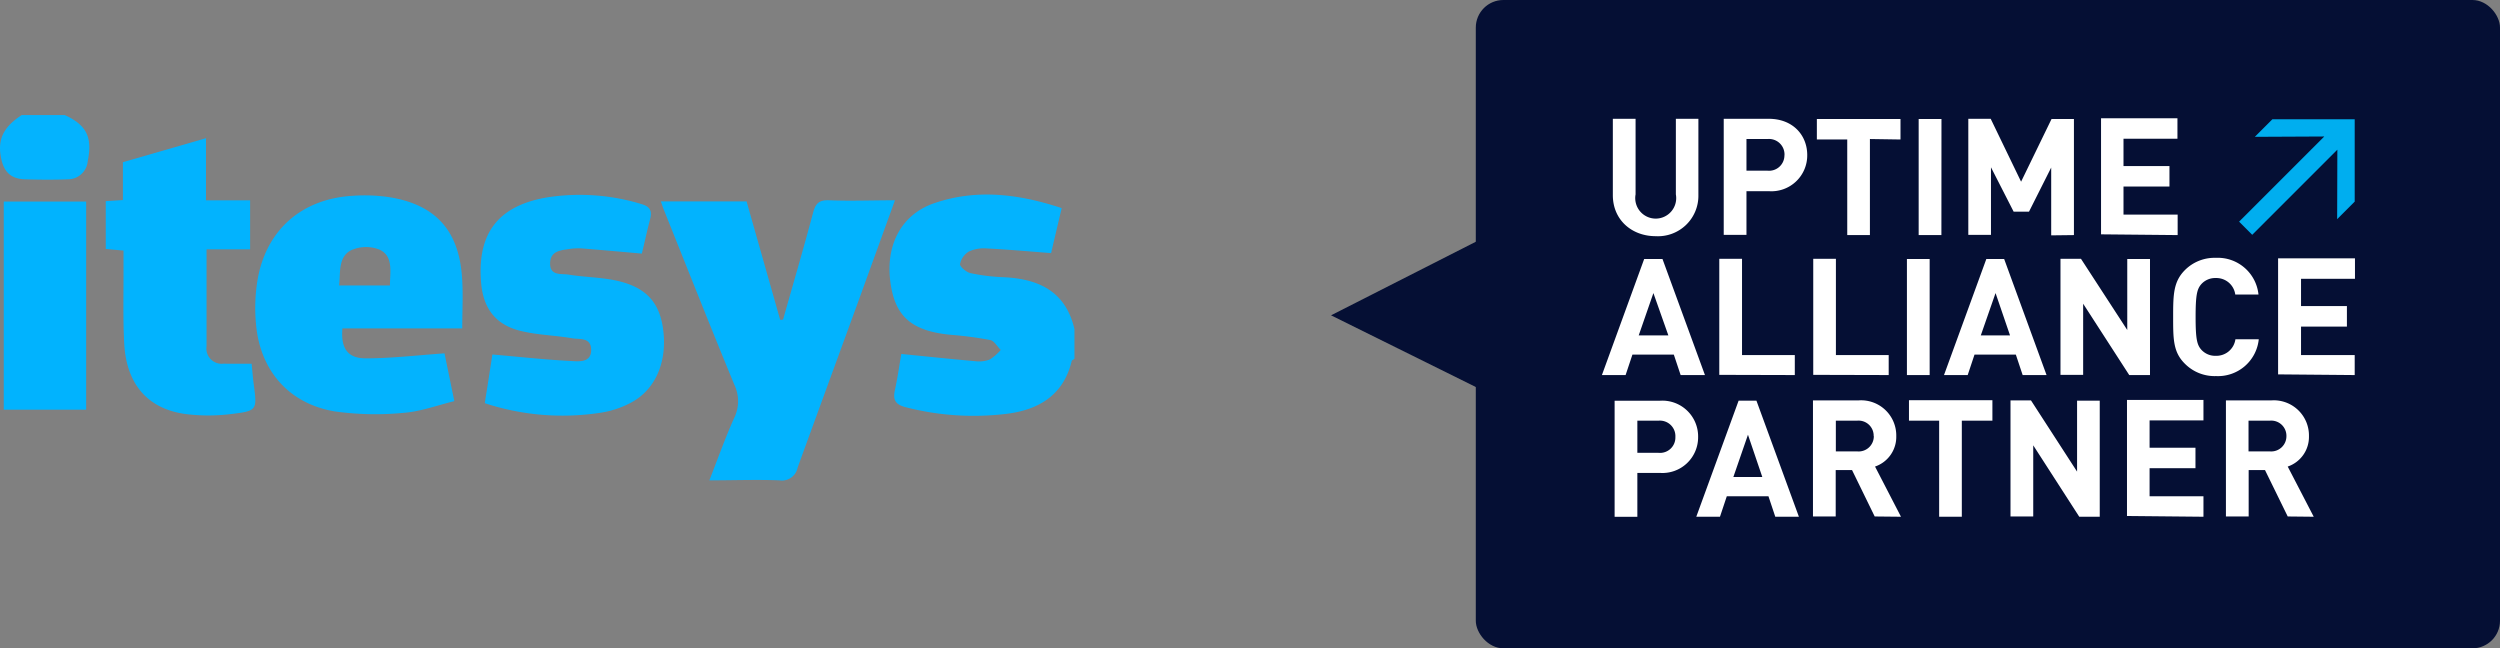<svg xmlns="http://www.w3.org/2000/svg" viewBox="0 0 366.14 94.95"><rect x="0" y="0" width="366.14" height="94.95" fill="#808080" stroke="none"/><defs><style>.cls-1{fill:#050f34;}.cls-2{fill:#00aeef;}.cls-3{fill:#fff;}.cls-4{fill:#03b3fe;}.cls-5{fill:#04b3fe;}.cls-6{fill:#02b3fe;}.cls-7{fill:#01b3fe;}</style></defs><g id="Ebene_2" data-name="Ebene 2"><g id="Ebene_1-2" data-name="Ebene 1"><rect class="cls-1" x="216.14" width="150" height="94.95" rx="4.04"/><polygon class="cls-2" points="344.86 17.47 332.8 17.47 330.23 20.04 340.4 19.99 327.93 32.46 329.85 34.39 342.32 21.92 342.29 32.1 344.86 29.53 344.86 17.47"/><path class="cls-3" d="M334.86,63.86a2.23,2.23,0,0,1-2.42,2.25h-3.13v-4.5h3.13a2.22,2.22,0,0,1,2.42,2.25m4,11.82-3.81-7.35a4.59,4.59,0,0,0,3.11-4.47,5.15,5.15,0,0,0-5.52-5.22H326v17h3.33v-6.8h2.39l3.33,6.8Zm-16.15,0v-3h-7.89V68.57h6.72v-3h-6.72v-4h7.89v-3H311.51v17Zm-15.19,0v-17h-3.32V69.07l-6.75-10.43h-3v17h3.33V65.22l6.74,10.46ZM291.8,61.61v-3H279.58v3H284V75.68h3.32V61.61Zm-17.37,2.25A2.22,2.22,0,0,1,272,66.11h-3.13v-4.5H272a2.21,2.21,0,0,1,2.41,2.25m4,11.82-3.8-7.35a4.59,4.59,0,0,0,3.11-4.47,5.15,5.15,0,0,0-5.53-5.22h-6.67v17h3.33v-6.8h2.39l3.32,6.8ZM258.1,69.86h-4.24L256,63.67Zm5.36,5.82-6.22-17h-2.61l-6.2,17h3.47l1-3H259l1,3ZM245.37,64a2.25,2.25,0,0,1-2.46,2.32H239.8V61.61h3.11A2.27,2.27,0,0,1,245.37,64m3.33,0a5.24,5.24,0,0,0-5.62-5.31h-6.61v17h3.33V69.26h3.28A5.23,5.23,0,0,0,248.7,64"/><path class="cls-3" d="M344.86,54.93V52H337V47.83h6.72v-3H337v-4h7.9v-3H333.64v17Zm-14.09-5.24h-3.38a2.81,2.81,0,0,1-2.87,2.42,2.73,2.73,0,0,1-2.12-.89c-.63-.71-.84-1.55-.84-4.8s.21-4.09.84-4.81a2.73,2.73,0,0,1,2.12-.89,2.79,2.79,0,0,1,2.85,2.42h3.4a6,6,0,0,0-6.25-5.38A6.13,6.13,0,0,0,320,39.55c-1.7,1.7-1.73,3.61-1.73,6.87s0,5.16,1.73,6.86a6.13,6.13,0,0,0,4.56,1.8,6,6,0,0,0,6.25-5.39m-15.93,5.24v-17h-3.33V48.33L304.77,37.9h-3v17h3.32V44.48l6.75,10.45Zm-20.5-5.81H290.1l2.16-6.2Zm5.35,5.81-6.21-17h-2.61l-6.2,17h3.47l1-3h6.05l1,3Zm-17.12-17h-3.33v17h3.33Zm-6,17V52h-7.73V37.9h-3.32v17Zm-13.75,0V52h-7.73V37.9h-3.33v17Zm-18.52-5.81H240l2.15-6.2Zm5.36,5.81-6.22-17H240.8l-6.19,17h3.47l1-3h6.06l1,3Z"/><path class="cls-3" d="M318.93,34.43v-3H311V27.32h6.73v-3H311v-4h7.9v-3H307.71v17Zm-15.19,0v-17h-3.28L296,26.61l-4.45-9.21h-3.28v17h3.32V24.5L294.91,31h2.25l3.25-6.46v9.93Zm-19.4-17H281v17h3.33Zm-6,3v-3H266.09v3h4.45V34.43h3.32V20.36Zm-17,2.35A2.25,2.25,0,0,1,258.89,25h-3.11V20.36h3.11a2.27,2.27,0,0,1,2.46,2.35m3.33,0c0-2.9-2.09-5.31-5.63-5.31h-6.6v17h3.33V28h3.27a5.25,5.25,0,0,0,5.63-5.31m-15.94,5.88V17.4h-3.3V28.47a3,3,0,1,1-5.9,0V17.4h-3.33V28.59c0,3.61,2.77,6,6.27,6a5.92,5.92,0,0,0,6.26-6"/><polygon class="cls-1" points="194.94 46.18 218.14 34.39 218.14 57.67 194.94 46.18"/><path class="cls-4" d="M157.36,52.55c-.14.11-.38.21-.41.35-1.23,5.1-5,7.19-9.72,7.73a39.85,39.85,0,0,1-14.62-1c-1.47-.38-1.86-1.07-1.55-2.48.4-1.83.66-3.69.94-5.31,3.74.37,7.29.75,10.84,1.06a4.44,4.44,0,0,0,2.12-.25,7,7,0,0,0,1.6-1.4c-.51-.5-.95-1.33-1.53-1.45a54.38,54.38,0,0,0-5.83-.77c-5.67-.55-8.11-2.66-8.79-7.66-.76-5.5,1.62-10,6.47-11.63,6.2-2.11,12.35-1.33,18.61.74-.56,2.36-1.07,4.54-1.55,6.59-3.27-.25-6.31-.53-9.37-.68a5.29,5.29,0,0,0-2.66.44,2.8,2.8,0,0,0-1.31,1.86c0,.39.92,1.17,1.53,1.31a28.32,28.32,0,0,0,4.86.6c5.18.24,9.1,2.1,10.37,7.6Z"/><path class="cls-5" d="M9.48,16.85c3.21,1.47,4.08,3.26,3.37,6.75a2.91,2.91,0,0,1-2.91,2.66c-2.09.08-4.19.06-6.28,0S.58,25.15.18,23.25c-.59-2.76.26-4.61,3-6.4Z"/><path class="cls-6" d="M114.68,46.82c1.47-5.21,3-10.4,4.39-15.63.36-1.36.85-1.92,2.35-1.86,3.13.13,6.28,0,9.65,0l-5.25,14.49c-3,8.21-6,16.41-9,24.65a2.34,2.34,0,0,1-2.65,1.88c-3.32-.13-6.64,0-10.28,0,1.29-3.29,2.35-6.3,3.66-9.19a5.59,5.59,0,0,0,0-4.81c-3.51-8.5-6.89-17.06-10.32-25.61-.14-.35-.26-.72-.44-1.24h12.55c1.63,5.74,3.28,11.54,4.92,17.34Z"/><path class="cls-4" d="M67.7,48.1H50.15c-.26,2.95.8,4.42,3.51,4.38,3.7,0,7.4-.45,11.44-.73l1.44,7c-2.51.61-4.92,1.52-7.39,1.71A42.94,42.94,0,0,1,49,60.25c-6.71-1.14-10.93-6-11.51-12.82a25.32,25.32,0,0,1,.26-6.62c1.31-7.2,6.48-11.68,13.85-12.13a24.6,24.6,0,0,1,5.29.18c6.8,1.05,10.27,4.8,10.77,11.65C67.85,43,67.7,45.43,67.7,48.1ZM57.11,41.81c0-2,.54-4.26-1.5-5.24a5.36,5.36,0,0,0-4.23.1c-1.86,1-1.5,3.2-1.72,5.14Z"/><path class="cls-4" d="M94,37.14c-3.09-.27-5.94-.53-8.8-.76a8.72,8.72,0,0,0-1.77.08c-1.29.19-2.78.28-2.86,2-.09,2,1.63,1.58,2.71,1.76,2.19.36,4.45.38,6.62.8,4.44.87,6.58,3,7.18,6.94.74,4.84-1,9.06-4.65,11a13.86,13.86,0,0,1-4.62,1.51A36.5,36.5,0,0,1,71,59.05c.4-2.57.79-5,1.11-7.13,4,.34,7.71.76,11.47.95,1.16.06,3,.29,3-1.61s-1.7-1.53-2.8-1.72c-2.39-.42-4.84-.46-7.2-1-3.85-.82-5.8-3.22-6.12-7.14-.61-7.28,2.56-11.36,9.86-12.52a31,31,0,0,1,13.6,1c1.3.38,1.62,1,1.28,2.27C94.75,33.84,94.41,35.5,94,37.14Z"/><path class="cls-6" d="M36.85,53.27c.12,1.18.19,2.08.31,3,.5,3.8.52,3.91-3.32,4.37a26.91,26.91,0,0,1-6.65,0c-5.56-.75-8.69-4.38-9-10.37-.2-3.78-.08-7.57-.1-11.36V36.7l-2.6-.24v-7L18,29.3V23.75l12.17-3.51v9.1h6.46v7.18H30.25V41.7c0,3,0,6,0,9a2.24,2.24,0,0,0,2.5,2.56C34.06,53.29,35.37,53.27,36.85,53.27Z"/><path class="cls-7" d="M12.62,29.52V60H.55V29.52Z"/></g></g></svg>